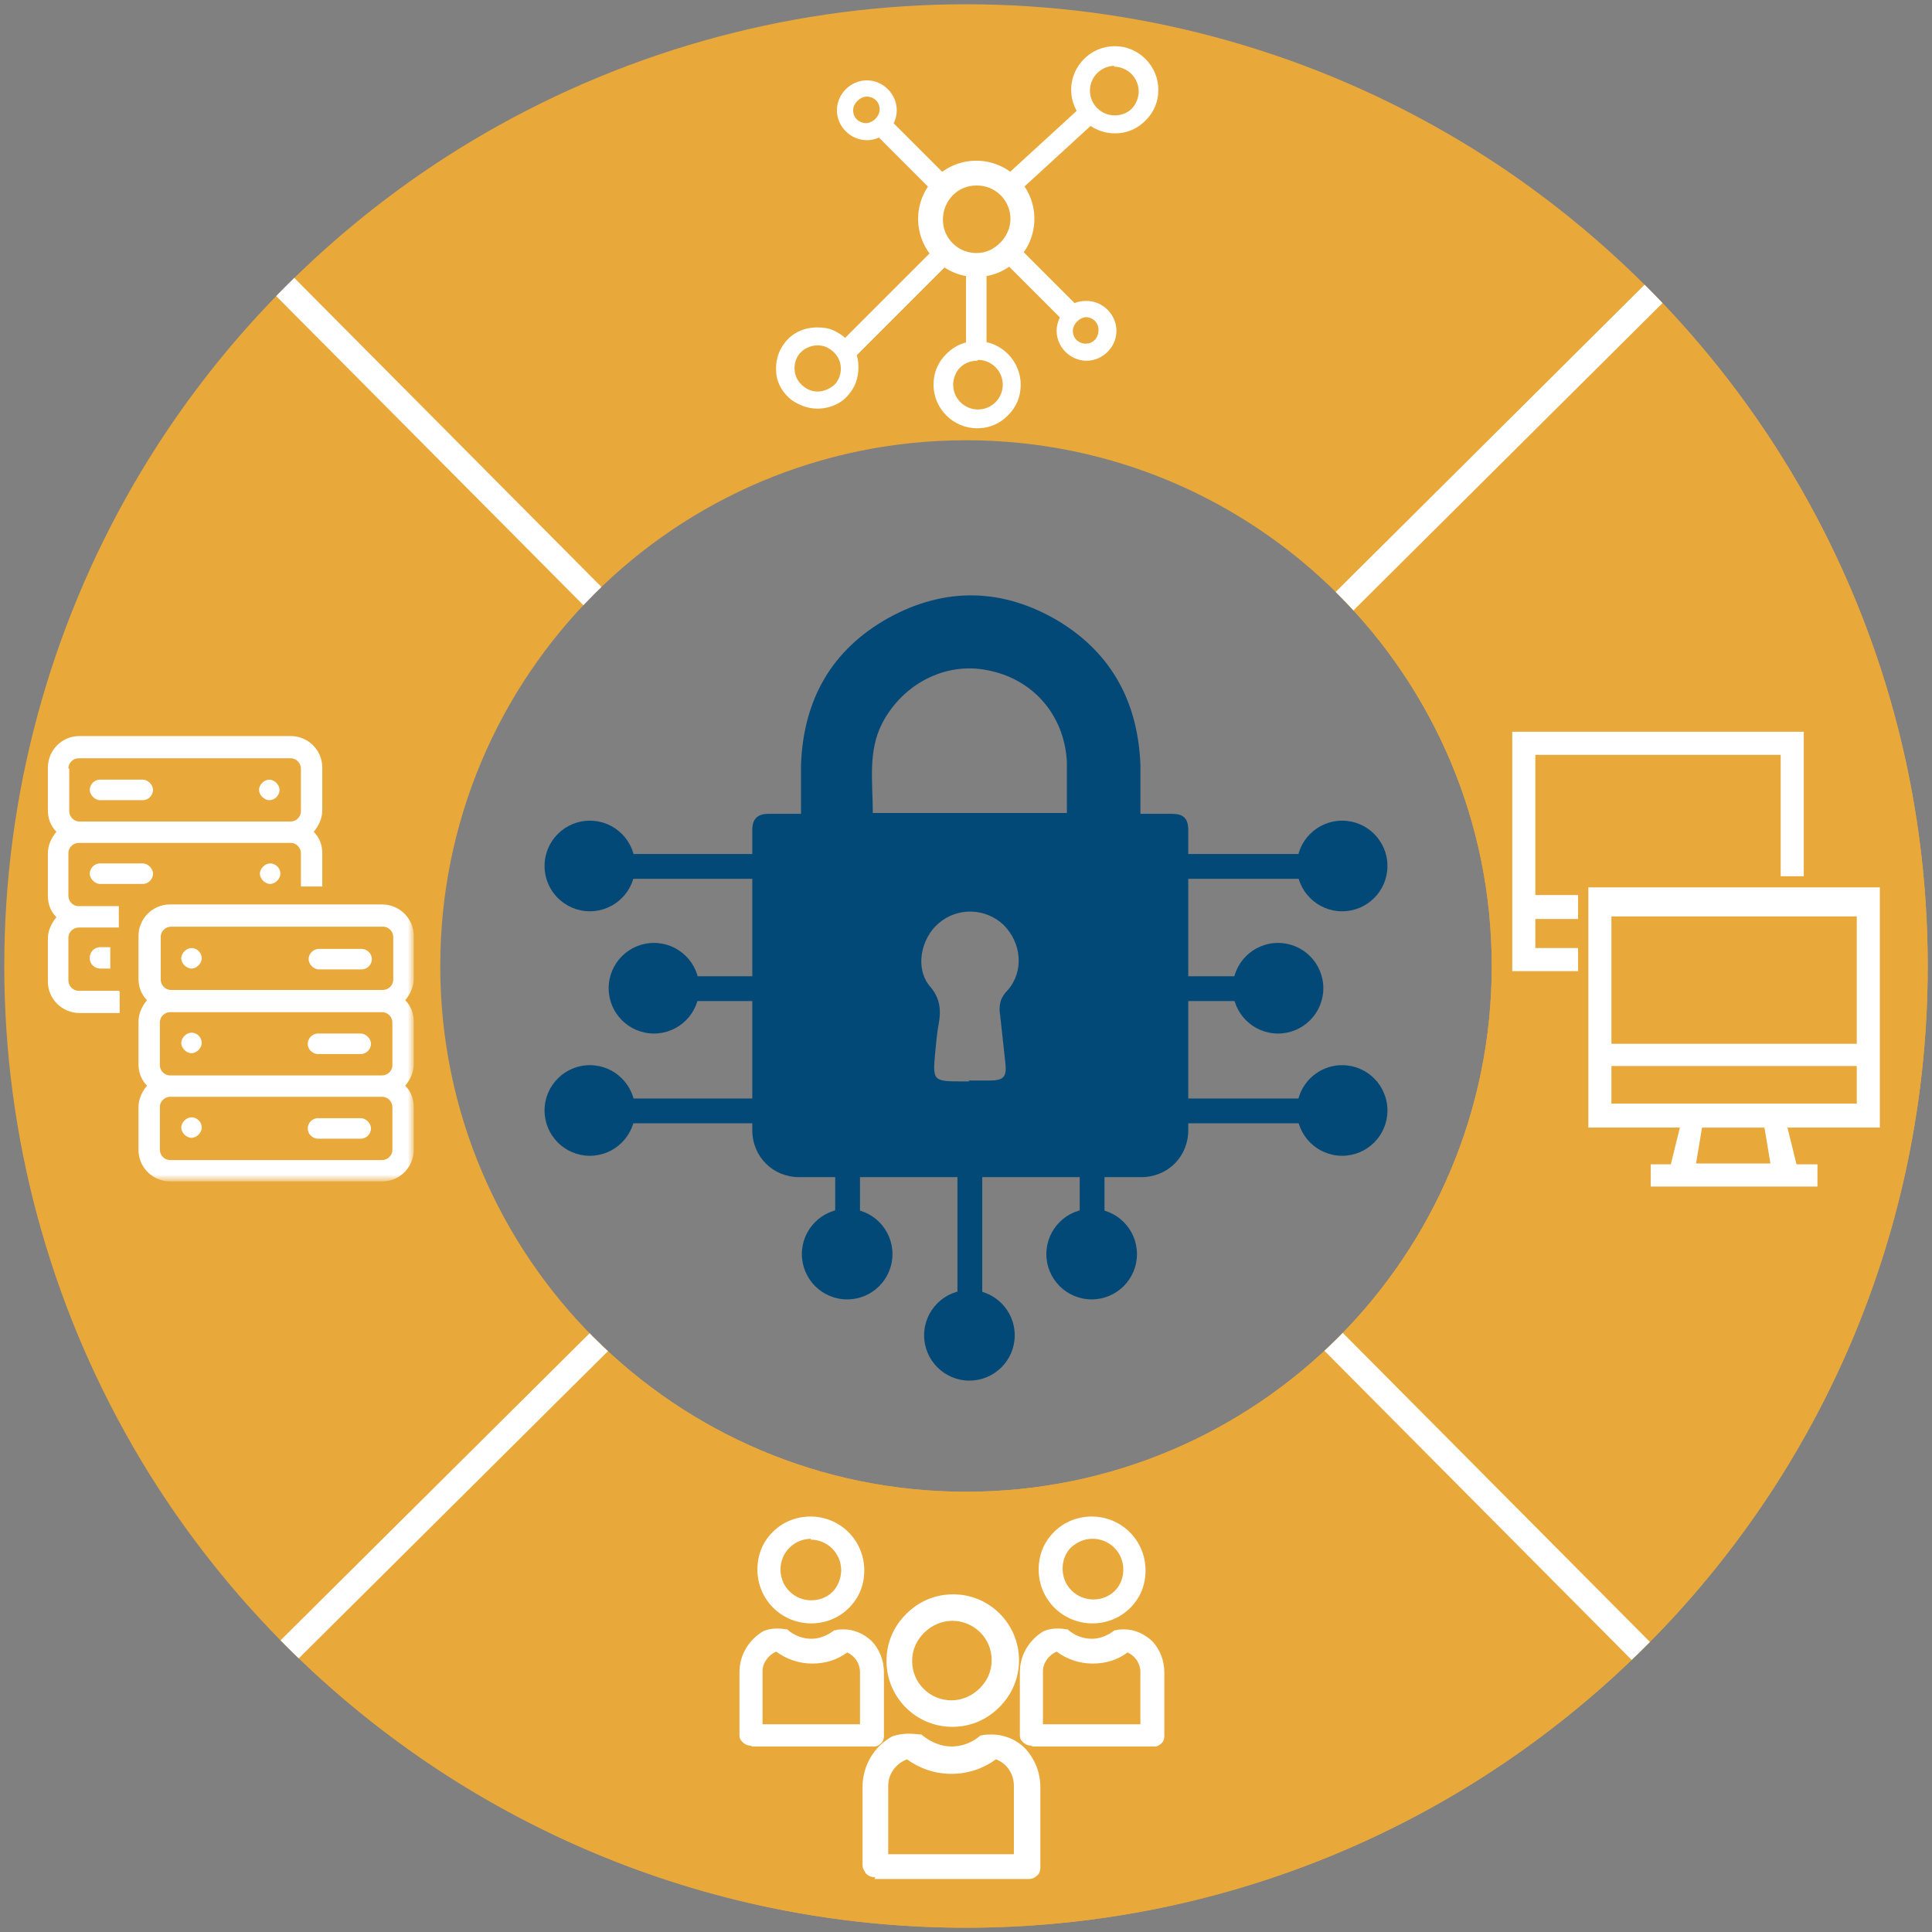 <?xml version="1.0" encoding="UTF-8"?>
<svg id="Layer_1" data-name="Layer 1" xmlns="http://www.w3.org/2000/svg" xmlns:xlink="http://www.w3.org/1999/xlink" version="1.1" viewBox="0 0 226 226">
  <rect x="0" y="0" width="226" height="226" fill="#808080" stroke="none"/>
  <defs>
    <style>
      .cls-1 {
        fill: #024978;
      }

      .cls-1, .cls-2, .cls-3, .cls-4, .cls-5 {
        stroke-width: 0px;
      }

      .cls-6 {
        clip-path: url(#clippath);
      }

      .cls-2, .cls-7 {
        fill: none;
      }

      .cls-8 {
        mask: url(#mask);
      }

      .cls-7 {
        stroke: #fff;
        stroke-miterlimit: 10;
        stroke-width: 3px;
      }

      .cls-3 {
        fill: #e8a83a;
      }

      .cls-4 {
        fill-rule: evenodd;
      }

      .cls-4, .cls-5 {
        fill: #fff;
      }
    </style>
    <clipPath id="clippath">
      <path class="cls-2" d="M113,.5C50.9.5.5,50.9.5,113s50.4,112.5,112.5,112.5,112.5-50.4,112.5-112.5S175.1.5,113,.5ZM113,174.5c-34,0-61.5-27.5-61.5-61.5s27.5-61.5,61.5-61.5,61.5,27.5,61.5,61.5-27.5,61.5-61.5,61.5Z"/>
    </clipPath>
    <mask id="mask" x="-25.8" y="63.9" width="74.3" height="74.3" maskUnits="userSpaceOnUse">
      <g id="cloudcomputing-i">
        <polygon id="cloudcomputing-g" class="cls-4" points="48.4 138.1 -25.8 138.1 -25.8 63.9 48.4 63.9 48.4 138.1"/>
      </g>
    </mask>
  </defs>
  <g class="cls-6">
    <g>
      <circle id="_5" data-name="5" class="cls-3" cx="113" cy="113" r="112.5"/>
      <path class="cls-3" d="M33.5,192.5c20.4,20.4,48.5,33,79.5,33,62.1,0,112.5-50.4,112.5-112.5s-12.6-59.2-33-79.5L33.5,192.5Z"/>
    </g>
    <line class="cls-7" x1="0" y1="0" x2="226.5" y2="227.9"/>
    <polyline class="cls-7" points="-.6 227.2 156.2 71.4 192.4 35.4 227.2 .8"/>
  </g>
  <g>
    <g>
      <path class="cls-5" d="M185.8,131.9v-28.1h34.1v28.1h-34.1ZM217.2,129.1v-4.4h-28.7v4.4h28.7ZM217.2,122.1v-14.9h-28.7v14.9h28.7Z"/>
      <rect class="cls-5" x="201.6" y="127.7" width="2.6" height="19.5" transform="translate(340.3 -65.4) rotate(90)"/>
      <path class="cls-5" d="M195.4,136.4l1.6-6.5h11.6l1.6,6.5h-14.9ZM207.1,136.1l-.7-4.2h-7.3l-.7,4.2h8.6Z"/>
    </g>
    <polygon class="cls-5" points="176.9 113.6 176.9 85.6 211 85.6 211 102.5 208.3 102.5 208.3 88.3 179.6 88.3 179.6 104.7 184.6 104.7 184.6 107.5 179.6 107.5 179.6 110.9 184.6 110.9 184.6 113.6 176.9 113.6"/>
  </g>
  <g>
    <path class="cls-5" d="M111.4,202c-4.3,0-7.7-3.5-7.7-7.7,0-2.1.8-4,2.3-5.5,1.5-1.5,3.4-2.3,5.5-2.3,4.3,0,7.7,3.5,7.7,7.7,0,2.1-.8,4-2.3,5.5s-3.4,2.3-5.5,2.3h0ZM111.4,189.6c-1.2,0-2.4.5-3.3,1.4s-1.4,2-1.4,3.3c0,2.6,2.1,4.6,4.6,4.6,1.2,0,2.4-.5,3.3-1.4.9-.9,1.4-2,1.4-3.3,0-2.6-2.1-4.6-4.6-4.6v-.6.6Z"/>
    <path class="cls-5" d="M102.4,219.6c-.5,0-1-.2-1.2-.6-.2-.3-.3-.5-.3-.8v-9.2c0-2.4,1.3-4.7,3.5-5.9.6-.2,1.3-.3,1.9-.3s1.3.1,1.4.1h.1s.1.1.1.1c1,.8,2.2,1.3,3.4,1.3,1.3,0,2.5-.5,3.4-1.3h.2c0-.1,1.1-.1,1.1-.1,1.5,0,2.9.6,3.9,1.6,1.2,1.3,1.8,2.9,1.8,4.6v9.4c0,.3-.1.7-.4.9-.3.3-.6.4-1,.4h-18ZM118.6,216.9v-8c0-1.4-.8-2.6-2.1-3.1-1.5,1.1-3.3,1.7-5.2,1.7-1.9,0-3.7-.6-5.2-1.7-1.3.5-2.2,1.7-2.2,3.1v8h14.7Z"/>
    <path class="cls-5" d="M127.8,189.9c-3.5,0-6.3-2.8-6.3-6.3,0-1.7.6-3.2,1.8-4.4,1.2-1.2,2.8-1.8,4.4-1.8,3.5,0,6.3,2.8,6.3,6.3,0,1.7-.6,3.2-1.8,4.4-1.2,1.2-2.8,1.8-4.4,1.8h0ZM127.8,180c-1,0-1.8.4-2.5,1-.7.7-1,1.6-1,2.5,0,2,1.6,3.6,3.6,3.6,1,0,1.9-.4,2.5-1,.7-.7,1-1.6,1-2.5,0-2-1.6-3.6-3.6-3.6v-.6.6Z"/>
    <path class="cls-5" d="M120.6,204.2c-.4,0-.8-.2-1.1-.6-.2-.2-.2-.5-.2-.7v-7.3c0-2,1.1-3.8,2.8-4.8.5-.2,1-.3,1.6-.3s1.1.1,1.1.1h.1s.1.1.1.1c.7.6,1.7,1,2.7,1,1,0,1.9-.4,2.7-1h.2c0-.1.9-.1.9-.1,1.2,0,2.3.5,3.2,1.3,1,1,1.5,2.4,1.5,3.7v7.5c0,.3-.1.6-.3.8-.2.2-.5.4-.8.4h-14.3ZM133.4,201.8v-6.2c0-1-.6-1.9-1.5-2.3-1.2.9-2.6,1.3-4.1,1.3-1.5,0-3-.5-4.2-1.4-.9.4-1.6,1.3-1.6,2.3v6.2h11.4Z"/>
    <path class="cls-5" d="M94.9,189.9c-3.5,0-6.3-2.8-6.3-6.3,0-1.7.6-3.2,1.8-4.4,1.2-1.2,2.8-1.8,4.4-1.8,3.5,0,6.3,2.8,6.3,6.3,0,1.7-.6,3.2-1.8,4.4-1.2,1.2-2.8,1.8-4.4,1.8h0ZM94.9,180c-2,0-3.6,1.6-3.6,3.6,0,2,1.6,3.6,3.6,3.6,1,0,1.9-.4,2.5-1s1-1.6,1-2.5c0-2-1.6-3.6-3.6-3.6v-.6.6Z"/>
    <path class="cls-5" d="M87.8,204.2c-.4,0-.8-.2-1.1-.6-.2-.2-.2-.5-.2-.7v-7.3c0-2,1.1-3.8,2.8-4.8.5-.2,1-.3,1.6-.3s1.1.1,1.1.1h.1s.1.1.1.1c.7.6,1.7,1,2.7,1,1,0,1.9-.4,2.7-1h.2c0-.1.9-.1.9-.1,1.2,0,2.3.5,3.2,1.3,1,1,1.5,2.4,1.5,3.7v7.5c0,.3-.1.6-.3.8-.2.2-.5.4-.8.4h-14.3ZM100.6,201.8v-6.2c0-1-.6-1.9-1.5-2.3-1.2.9-2.6,1.3-4.1,1.3-1.5,0-3-.5-4.2-1.4-.9.4-1.6,1.3-1.6,2.3v6.2h11.4Z"/>
  </g>
  <g>
    <rect class="cls-5" x="116.4" y="16.1" width="12.8" height="2.4" transform="translate(225.1 -52.8) rotate(137.5)"/>
    <rect class="cls-5" x="116.7" y="16.4" width="12.3" height="1.9" transform="translate(20.5 87.5) rotate(-42.5)"/>
    <rect class="cls-5" x="96.4" y="34.1" width="16.5" height="2.4" transform="translate(203.6 -13.6) rotate(135)"/>
    <rect class="cls-5" x="96.6" y="34.4" width="16" height="1.9" transform="translate(5.6 84.3) rotate(-45)"/>
    <rect class="cls-5" x="105.7" y="12.6" width="2.4" height="11.7" transform="translate(195.5 -44.1) rotate(135)"/>
    <rect class="cls-5" x="101.3" y="17.5" width="11.2" height="1.9" transform="translate(169.4 107.1) rotate(-135)"/>
    <rect class="cls-5" x="120.6" y="27.6" width="2.4" height="11.3" transform="translate(231.5 -29.3) rotate(135)"/>
    <rect class="cls-5" x="116.4" y="32.3" width="10.8" height="1.9" transform="translate(184.4 142.9) rotate(-135)"/>
    <rect class="cls-5" x="108.9" y="35.2" width="10.7" height="2.4" transform="translate(150.6 -77.8) rotate(90)"/>
    <rect class="cls-5" x="109.1" y="35.4" width="10.2" height="1.9" transform="translate(77.8 150.6) rotate(-90)"/>
    <path class="cls-5" d="M114.3,50.1c-2.8,0-5.1-2.3-5.1-5.1,0-1.4.5-2.6,1.5-3.6,1-1,2.2-1.5,3.6-1.5,2.8,0,5.1,2.3,5.1,5.1,0,1.4-.5,2.6-1.5,3.6-1,1-2.2,1.5-3.6,1.5h0ZM114.3,42.2c-.8,0-1.5.3-2,.8-.5.5-.8,1.3-.8,2,0,1.6,1.3,2.9,2.9,2.9,1.6,0,2.9-1.3,2.9-2.9,0-1.6-1.3-2.9-2.9-2.9v-.2.2Z"/>
    <path class="cls-5" d="M114.3,40.2c-2.7,0-4.8,2.2-4.8,4.8,0,2.7,2.2,4.8,4.8,4.8h0c2.7,0,4.8-2.2,4.8-4.8,0-2.7-2.2-4.8-4.8-4.8ZM114.3,48.2h0c-1.7,0-3.1-1.4-3.1-3.1,0-1.7,1.4-3.1,3.1-3.1,1.7,0,3.1,1.4,3.1,3.1,0,1.7-1.4,3.1-3.1,3.1Z"/>
    <path class="cls-5" d="M114.2,32.4c-3.7,0-6.8-3-6.8-6.8,0-1.8.7-3.5,2-4.8,1.3-1.3,3-2,4.8-2,3.7,0,6.8,3,6.8,6.8,0,3.7-3,6.8-6.8,6.8h0ZM114.2,21.7c-2.2,0-3.9,1.8-3.9,4,0,2.2,1.8,3.9,3.9,3.9,1.1,0,2-.4,2.8-1.2.7-.7,1.2-1.7,1.2-2.8,0-2.2-1.8-3.9-3.9-3.9v-.2.2Z"/>
    <path class="cls-5" d="M114.2,19.1c-3.6,0-6.5,2.9-6.5,6.5,0,3.6,2.9,6.5,6.5,6.5h0c3.6,0,6.5-2.9,6.5-6.5,0-3.6-2.9-6.5-6.5-6.5ZM114.3,29.8h0c-2.3,0-4.2-1.9-4.2-4.2,0-2.3,1.9-4.2,4.2-4.2,2.3,0,4.2,1.9,4.2,4.2,0,2.3-1.9,4.2-4.2,4.2Z"/>
    <path class="cls-5" d="M130.4,15.6c-2.8,0-5.1-2.3-5.1-5.1,0-2.8,2.3-5.1,5.1-5.1,2.8,0,5.1,2.3,5.1,5.1,0,1.4-.5,2.6-1.5,3.6-1,1-2.2,1.5-3.6,1.5h0ZM130.4,7.7c-1.6,0-2.9,1.3-2.9,2.9,0,1.6,1.3,2.9,2.9,2.9.8,0,1.5-.3,2-.8.5-.5.8-1.3.8-2,0-1.6-1.3-2.9-2.9-2.9v-.2.2Z"/>
    <path class="cls-5" d="M130.4,5.7c-2.7,0-4.8,2.2-4.8,4.8,0,2.7,2.2,4.8,4.8,4.8h0c2.7,0,4.8-2.2,4.8-4.8,0-2.7-2.2-4.8-4.8-4.8ZM130.4,13.7h0c-1.7,0-3.1-1.4-3.1-3.1,0-1.7,1.4-3.1,3.1-3.1,1.7,0,3.1,1.4,3.1,3.1,0,1.7-1.4,3.1-3.1,3.1Z"/>
    <path class="cls-5" d="M127.1,42.2c-1.9,0-3.5-1.6-3.5-3.5,0-.9.4-1.8,1-2.5.7-.7,1.5-1,2.5-1,1.9,0,3.5,1.6,3.5,3.5,0,1.9-1.6,3.5-3.5,3.5h0ZM127.1,37.1c-.4,0-.8.2-1.1.5-.3.3-.5.7-.5,1.1,0,.9.7,1.5,1.5,1.5.9,0,1.5-.7,1.5-1.6,0-.9-.7-1.5-1.5-1.5Z"/>
    <path class="cls-5" d="M127.1,35.4c-1.8,0-3.3,1.5-3.3,3.3,0,1.8,1.5,3.3,3.3,3.3h0c1.8,0,3.3-1.5,3.3-3.3,0-1.8-1.5-3.3-3.3-3.3ZM127.1,40.5h0c-1,0-1.8-.8-1.8-1.8,0-1,.8-1.8,1.8-1.8,1,0,1.8.8,1.8,1.8,0,1-.8,1.8-1.8,1.8Z"/>
    <path class="cls-5" d="M101.4,16.4c-1.9,0-3.5-1.6-3.5-3.5,0-1.9,1.6-3.5,3.5-3.5,1.9,0,3.5,1.6,3.5,3.5,0,1.9-1.6,3.5-3.5,3.5h0ZM101.4,11.3c-.4,0-.8.2-1.1.5-.3.3-.5.7-.5,1.1,0,.9.7,1.5,1.5,1.5.4,0,.8-.2,1.1-.5.3-.3.5-.7.5-1.1,0-.9-.7-1.5-1.5-1.5Z"/>
    <path class="cls-5" d="M101.4,9.6c-1.8,0-3.3,1.5-3.3,3.3,0,1.8,1.5,3.3,3.3,3.3h0c1.8,0,3.3-1.5,3.3-3.3,0-1.8-1.5-3.3-3.3-3.3ZM101.4,14.6h0c-1,0-1.8-.8-1.8-1.8,0-1,.8-1.8,1.8-1.8,1,0,1.8.8,1.8,1.8,0,1-.8,1.8-1.8,1.8Z"/>
    <path class="cls-5" d="M95.6,47.8c-1.1,0-2.1-.4-3-1-1-.8-1.7-1.9-1.8-3.2s.2-2.5,1-3.5c.9-1.2,2.3-1.8,3.8-1.8s2.1.4,3,1c1,.8,1.7,1.9,1.8,3.2s-.2,2.5-1,3.5c-.9,1.2-2.3,1.8-3.8,1.8h0ZM95.6,40.4c-.8,0-1.6.4-2.1,1-.9,1.2-.7,2.9.5,3.8.5.4,1,.6,1.7.6s1.6-.4,2.1-1c.9-1.2.7-2.9-.5-3.8-.5-.4-1-.6-1.7-.6Z"/>
    <path class="cls-5" d="M92,40.2c-1.6,2-1.2,4.9.8,6.4,2,1.6,4.8,1.2,6.4-.8h0c1.6-2,1.2-4.9-.8-6.4-2-1.6-4.9-1.2-6.4.8ZM97.9,44.8h0c-1,1.3-2.8,1.5-4.1.5-1.3-1-1.5-2.8-.5-4.1,1-1.3,2.8-1.5,4.1-.5,1.3,1,1.5,2.8.5,4.1Z"/>
  </g>
  <g>
    <g>
      <g>
        <path class="cls-4" d="M36,132c0,.7.6,1.2,1.2,1.2h5c.7,0,1.2-.6,1.2-1.2s-.6-1.2-1.2-1.2h-5c-.7,0-1.2.6-1.2,1.2Z"/>
        <path class="cls-4" d="M22.4,130.7c.7,0,1.2.6,1.2,1.2s-.6,1.2-1.2,1.2-1.2-.6-1.2-1.2.6-1.2,1.2-1.2Z"/>
        <path class="cls-4" d="M36,122.1c0,.7.6,1.2,1.2,1.2h5c.7,0,1.2-.6,1.2-1.2s-.6-1.2-1.2-1.2h-5c-.7,0-1.2.6-1.2,1.2Z"/>
        <path class="cls-4" d="M22.4,120.8c.7,0,1.2.6,1.2,1.2s-.6,1.2-1.2,1.2-1.2-.6-1.2-1.2.6-1.2,1.2-1.2Z"/>
        <path class="cls-4" d="M43.5,112.2c0-.7-.6-1.2-1.2-1.2h-5c-.7,0-1.2.6-1.2,1.2s.6,1.2,1.2,1.2h5c.7,0,1.2-.6,1.2-1.2Z"/>
        <path class="cls-4" d="M22.4,110.9c.7,0,1.2.6,1.2,1.2s-.6,1.2-1.2,1.2-1.2-.6-1.2-1.2.6-1.2,1.2-1.2Z"/>
      </g>
      <g class="cls-8">
        <path class="cls-4" d="M16.2,124.5c0,.9.3,1.8,1,2.5-.6.7-1,1.6-1,2.5v5c0,2.1,1.7,3.7,3.7,3.7h24.8c2.1,0,3.7-1.7,3.7-3.7v-5c0-.9-.3-1.8-1-2.5.6-.7,1-1.6,1-2.5v-5c0-.9-.3-1.8-1-2.5.6-.7,1-1.6,1-2.5v-5c0-2.1-1.7-3.7-3.7-3.7h-24.8c-2.1,0-3.7,1.7-3.7,3.7v5c0,.9.3,1.8,1,2.5-.6.7-1,1.6-1,2.5v1.2s0,3.7,0,3.7ZM44.7,125.8h-24.8c-.7,0-1.2-.6-1.2-1.2v-5c0-.7.6-1.2,1.2-1.2h24.8c.7,0,1.2.6,1.2,1.2v5c0,.7-.6,1.2-1.2,1.2ZM46,114.6c0,.7-.6,1.2-1.2,1.2h-24.8c-.7,0-1.2-.6-1.2-1.2v-5c0-.7.6-1.2,1.2-1.2h24.8c.7,0,1.2.6,1.2,1.2v5ZM18.7,129.5c0-.7.6-1.2,1.2-1.2h24.8c.7,0,1.2.6,1.2,1.2v5c0,.7-.6,1.2-1.2,1.2h-24.8c-.7,0-1.2-.6-1.2-1.2v-5Z"/>
      </g>
    </g>
    <g>
      <path class="cls-5" d="M10.5,112.1c0,.7.6,1.2,1.2,1.2h1.2v-2.5h-1.2c-.7,0-1.2.6-1.2,1.2Z"/>
      <path class="cls-5" d="M32.8,102.2c0-.7-.6-1.2-1.2-1.2s-1.2.6-1.2,1.2.6,1.2,1.2,1.2,1.2-.6,1.2-1.2Z"/>
      <path class="cls-5" d="M16.7,101h-5c-.7,0-1.2.6-1.2,1.2s.6,1.2,1.2,1.2h5c.7,0,1.2-.6,1.2-1.2s-.6-1.2-1.2-1.2Z"/>
      <path class="cls-5" d="M31.5,93.6c.7,0,1.2-.6,1.2-1.2s-.6-1.2-1.2-1.2-1.2.6-1.2,1.2.6,1.2,1.2,1.2Z"/>
      <path class="cls-5" d="M11.7,93.6h5c.7,0,1.2-.6,1.2-1.2s-.6-1.2-1.2-1.2h-5c-.7,0-1.2.6-1.2,1.2s.6,1.2,1.2,1.2Z"/>
      <path class="cls-5" d="M13.9,115.9h-4.7c-.7,0-1.2-.6-1.2-1.2v-5c0-.7.6-1.2,1.2-1.2h4.7v-2.5h-4.7c-.7,0-1.2-.6-1.2-1.2v-5c0-.7.6-1.2,1.2-1.2h24.8c.7,0,1.2.6,1.2,1.2v3.9h2.5v-3.9c0-.9-.3-1.8-1-2.5.6-.7,1-1.6,1-2.5v-5c0-2.1-1.7-3.7-3.7-3.7H9.3c-2.1,0-3.7,1.7-3.7,3.7v5c0,.9.3,1.8,1,2.5-.6.7-1,1.6-1,2.5v5c0,.9.3,1.8,1,2.5-.6.7-1,1.6-1,2.5v5c0,2.1,1.7,3.7,3.7,3.7h4.7v-2.5ZM8,89.9c0-.7.6-1.2,1.2-1.2h24.8c.7,0,1.2.6,1.2,1.2v5c0,.7-.6,1.2-1.2,1.2H9.3c-.7,0-1.2-.6-1.2-1.2v-5Z"/>
    </g>
  </g>
  <g>
    <g id="_0ZecRL" data-name="0ZecRL">
      <path class="cls-1" d="M133.3,95.2c1.4,0,2.6,0,3.8,0,1.3,0,1.9.5,1.9,1.9,0,11.7,0,23.4,0,35.1,0,3.1-2.4,5.5-5.5,5.5-13.3,0-26.7,0-40,0-3.1,0-5.5-2.4-5.5-5.5,0-11.7,0-23.4,0-35.1,0-1.3.6-1.9,1.9-1.9,1.2,0,2.4,0,3.8,0,0-2.1,0-3.9,0-5.8.3-7.6,3.6-13.4,10.2-17.1,6.7-3.7,13.5-3.5,20,.4,6.2,3.8,9.2,9.5,9.5,16.7,0,1.9,0,3.8,0,5.8ZM124.8,95.1c0-2.1,0-4.1,0-6-.3-5.5-4-9.7-9.3-10.7-4.9-1-9.9,1.6-12.3,6.2-1.7,3.3-1.1,6.9-1.1,10.5h22.7ZM113.3,126.4c.4,0,.8,0,1.2,0,.4,0,.8,0,1.2,0,1.7,0,2.1-.4,1.9-2.1-.2-1.8-.4-3.7-.6-5.5-.2-1.2,0-2.1.9-3,1.9-2.2,1.6-5.5-.5-7.6-2.1-2-5.4-2.1-7.6-.2-2.1,1.8-2.8,5.3-1,7.4,1.2,1.4,1.3,2.8,1,4.4-.2,1.1-.3,2.2-.4,3.3-.3,3.3-.3,3.4,3.1,3.4.3,0,.6,0,.9,0Z"/>
    </g>
    <g>
      <g>
        <rect class="cls-1" x="134.7" y="99.9" width="20.1" height="2.9"/>
        <circle class="cls-1" cx="157" cy="101.3" r="5.3"/>
      </g>
      <g>
        <rect class="cls-1" x="134.7" y="128.5" width="20.1" height="2.9"/>
        <circle class="cls-1" cx="157" cy="129.9" r="5.3"/>
      </g>
      <g>
        <rect class="cls-1" x="127.3" y="114.2" width="20.1" height="2.9"/>
        <circle class="cls-1" cx="149.5" cy="115.6" r="5.3"/>
      </g>
    </g>
    <g>
      <rect class="cls-1" x="71.2" y="128.5" width="20.1" height="2.9" transform="translate(162.5 259.9) rotate(180)"/>
      <circle class="cls-1" cx="69" cy="129.9" r="5.3"/>
    </g>
    <g>
      <rect class="cls-1" x="71.2" y="99.9" width="20.1" height="2.9" transform="translate(162.5 202.7) rotate(180)"/>
      <circle class="cls-1" cx="69" cy="101.3" r="5.3"/>
    </g>
    <g>
      <rect class="cls-1" x="78.6" y="114.2" width="20.1" height="2.9" transform="translate(177.3 231.3) rotate(180)"/>
      <circle class="cls-1" cx="76.5" cy="115.6" r="5.3"/>
    </g>
    <g>
      <g>
        <rect class="cls-1" x="103.4" y="142.5" width="20.1" height="2.9" transform="translate(257.4 30.6) rotate(90)"/>
        <circle class="cls-1" cx="113.4" cy="156.2" r="5.3"/>
      </g>
      <g>
        <rect class="cls-1" x="117.7" y="133" width="20.1" height="2.9" transform="translate(262.2 6.8) rotate(90)"/>
        <circle class="cls-1" cx="127.7" cy="146.7" r="5.3"/>
      </g>
      <g>
        <rect class="cls-1" x="89.1" y="133" width="20.1" height="2.9" transform="translate(233.6 35.4) rotate(90)"/>
        <circle class="cls-1" cx="99.1" cy="146.7" r="5.3"/>
      </g>
    </g>
  </g>
</svg>